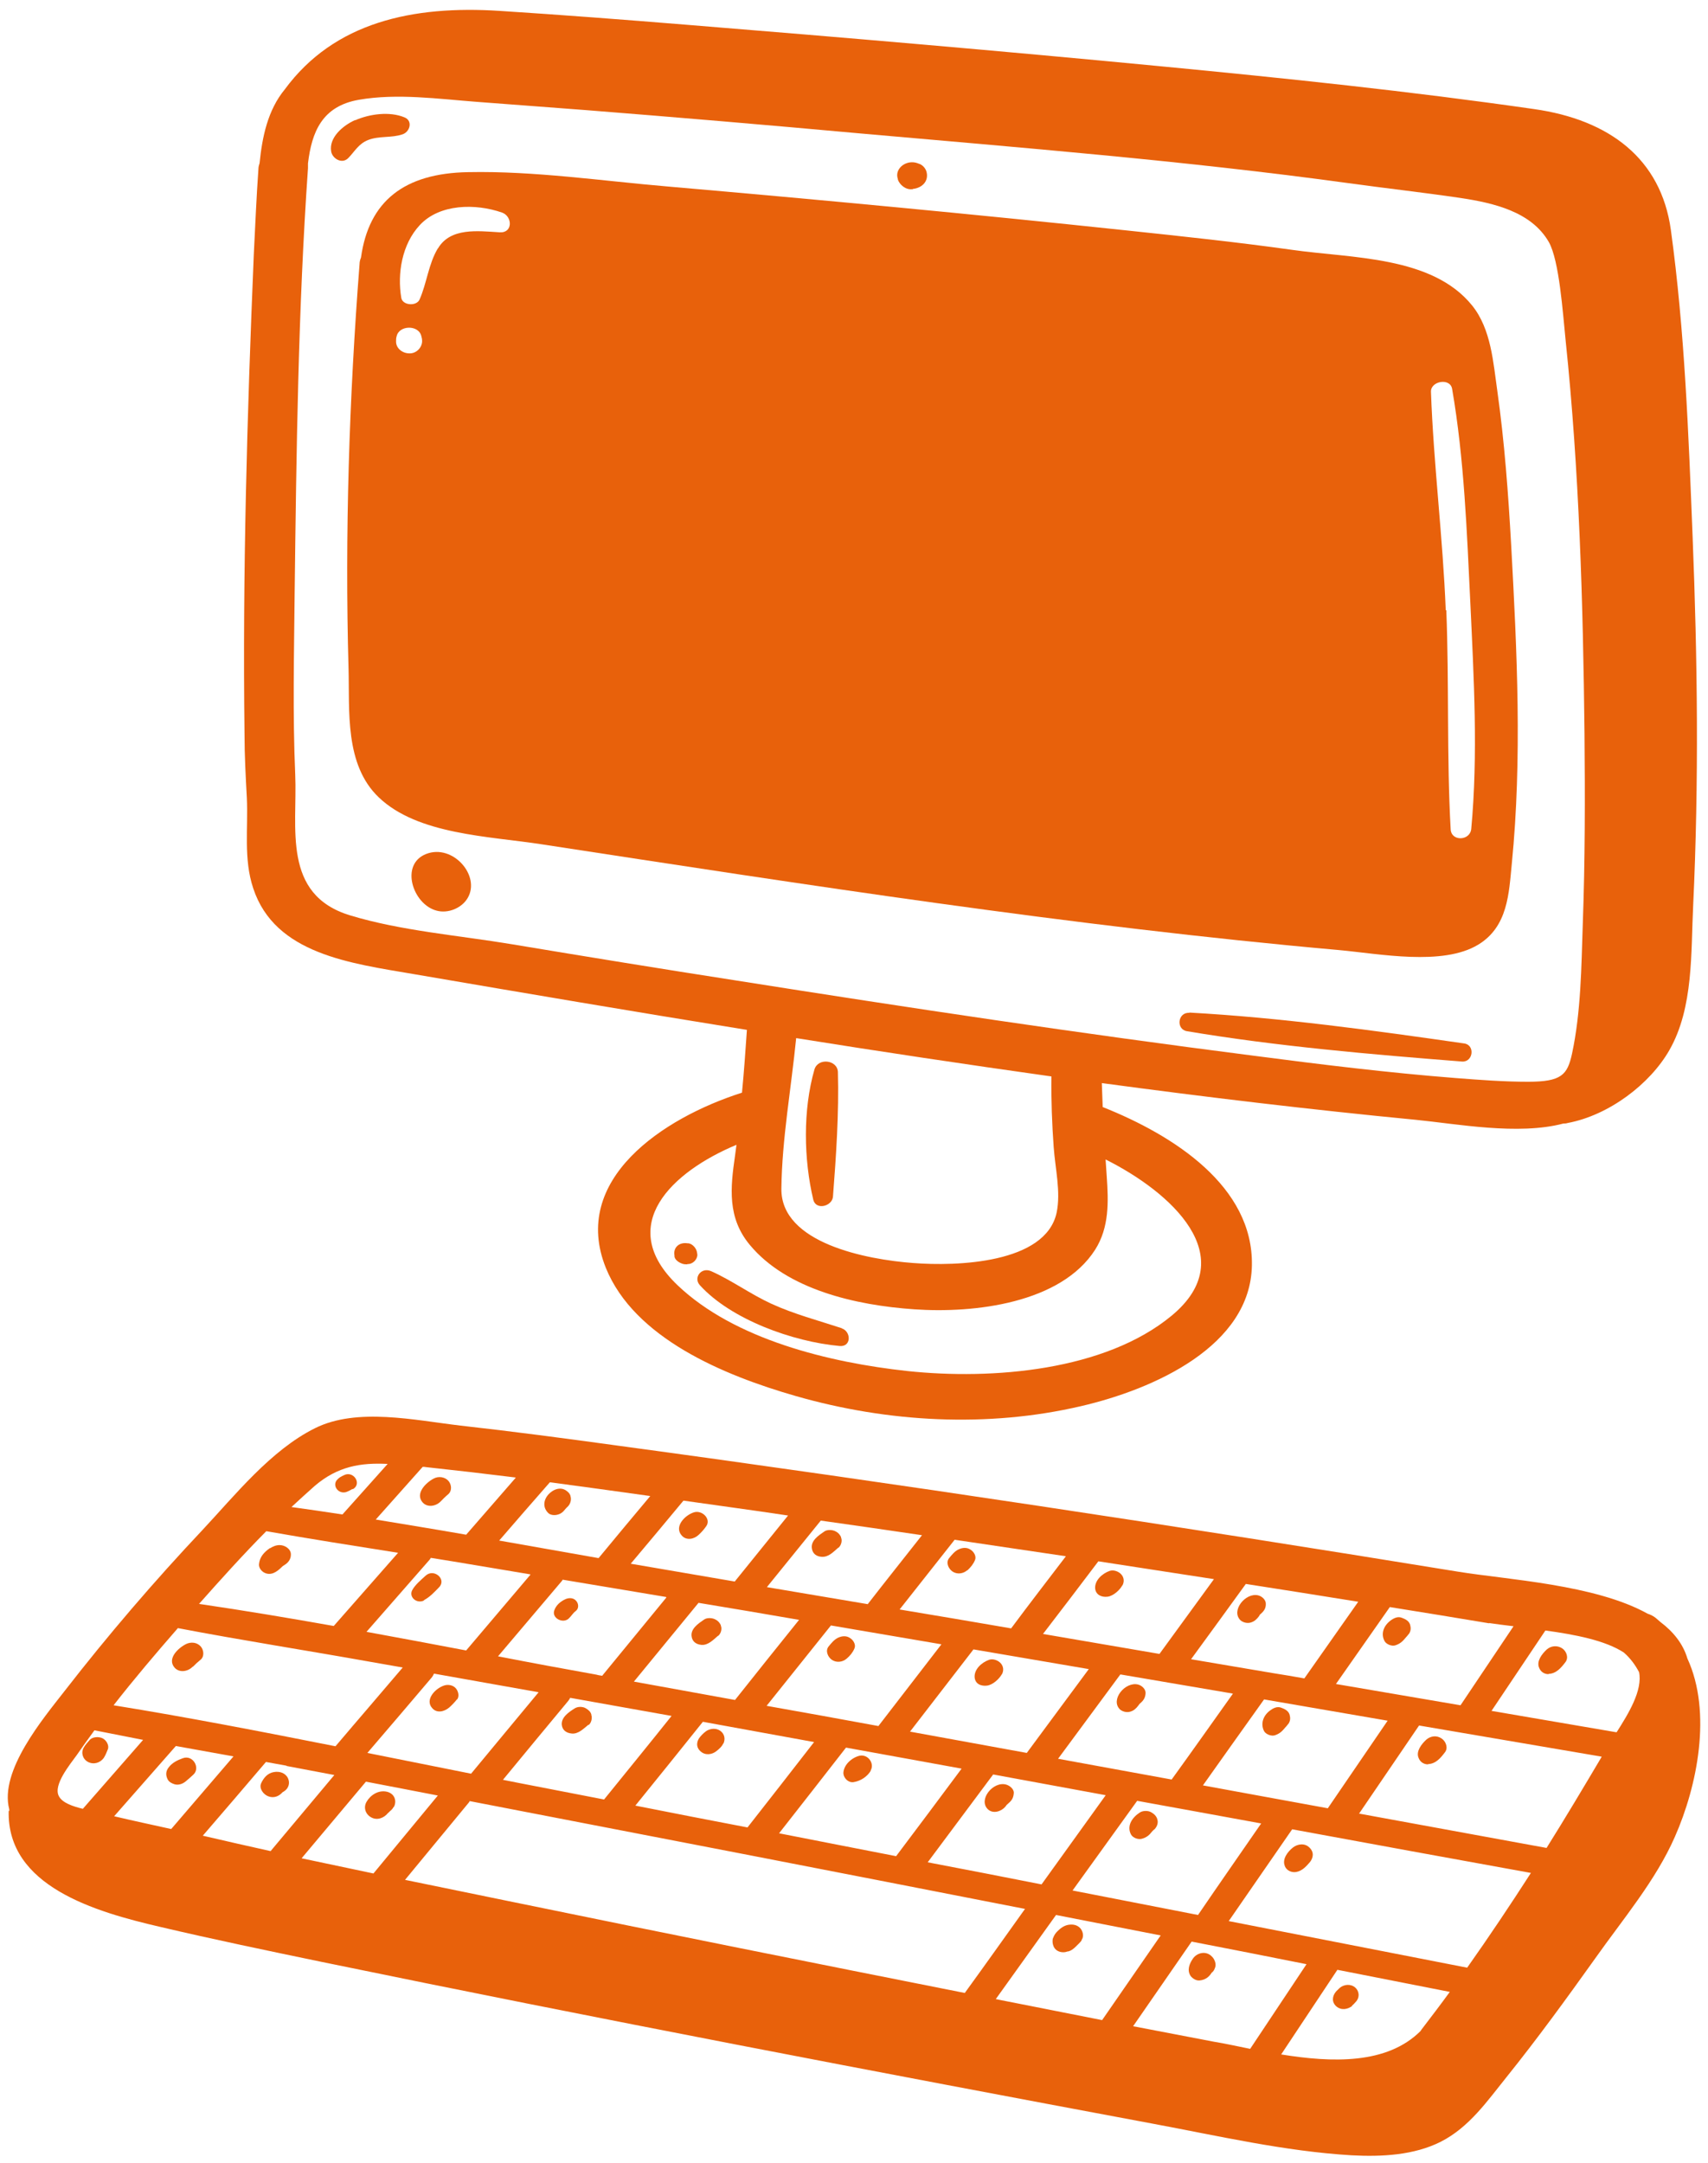 <svg width="79" height="100" viewBox="0 0 79 100" fill="none" xmlns="http://www.w3.org/2000/svg">
<path d="M0.402 83.723C0.308 87.218 4.395 88.399 7.424 89.1C9.889 89.679 12.368 90.195 14.861 90.712C27.645 93.346 40.47 95.794 53.308 98.194C56.35 98.76 59.419 99.474 62.514 99.658C63.908 99.732 65.395 99.658 66.641 99.031C67.968 98.354 68.799 97.135 69.683 96.04C71.117 94.256 72.457 92.41 73.784 90.552C75.071 88.731 76.585 86.947 77.469 84.929C78.501 82.591 79.198 79.182 78.046 76.684C77.845 76.008 77.402 75.454 76.799 74.999C76.732 74.937 76.652 74.876 76.585 74.814C76.464 74.716 76.33 74.654 76.21 74.617C73.784 73.263 69.71 73.042 67.446 72.673C54.514 70.569 41.542 68.6 28.543 66.84C26.131 66.508 23.719 66.188 21.293 65.917C19.189 65.671 16.509 65.068 14.566 66.04C12.529 67.049 10.854 69.154 9.38 70.729C7.129 73.116 4.998 75.602 3.001 78.173C1.996 79.465 -0.041 81.877 0.428 83.661C0.428 83.686 0.428 83.711 0.428 83.748L0.402 83.723ZM75.808 77.3C75.995 78.161 75.298 79.269 74.776 80.093C74.762 80.093 74.749 80.093 74.736 80.093C72.819 79.761 70.903 79.441 68.987 79.109C69.817 77.866 70.648 76.635 71.479 75.392C72.833 75.577 74.253 75.848 75.111 76.414C75.406 76.672 75.633 76.98 75.808 77.312V77.3ZM62.822 74.063C61.992 75.245 61.161 76.426 60.33 77.607C59.847 77.521 59.352 77.435 58.869 77.361C57.609 77.152 56.35 76.93 55.09 76.721C55.934 75.565 56.779 74.408 57.623 73.239C59.352 73.51 61.08 73.78 62.822 74.063ZM56.149 73.017C55.304 74.174 54.474 75.319 53.629 76.475C51.834 76.168 50.038 75.86 48.242 75.552C49.1 74.433 49.958 73.313 50.802 72.193C52.584 72.464 54.366 72.747 56.149 73.017ZM49.301 71.959C48.457 73.067 47.599 74.174 46.768 75.294C45.053 74.999 43.324 74.703 41.609 74.42C42.453 73.35 43.311 72.267 44.155 71.196C45.87 71.455 47.586 71.701 49.301 71.959ZM42.654 70.975C41.81 72.045 40.966 73.104 40.135 74.174C38.58 73.916 37.026 73.645 35.471 73.387C36.302 72.365 37.133 71.332 37.964 70.31C39.532 70.532 41.086 70.753 42.654 70.987V70.975ZM30.821 73.867C29.843 75.06 28.851 76.266 27.873 77.46C27.873 77.46 27.873 77.484 27.846 77.484C27.766 77.472 27.672 77.46 27.592 77.435C26.077 77.164 24.55 76.881 23.035 76.586C24.027 75.417 25.005 74.26 25.997 73.091C25.997 73.079 26.024 73.054 26.024 73.042C27.619 73.313 29.213 73.571 30.808 73.842L30.821 73.867ZM24.536 72.808C23.545 73.977 22.553 75.146 21.561 76.315C20.02 76.02 18.493 75.737 16.951 75.454C17.916 74.346 18.895 73.239 19.859 72.132C19.886 72.107 19.9 72.07 19.927 72.033C20.262 72.082 20.583 72.144 20.918 72.193C22.124 72.39 23.33 72.599 24.523 72.796L24.536 72.808ZM17.152 76.844C17.648 76.93 18.131 77.017 18.627 77.103C17.595 78.321 16.549 79.527 15.518 80.745C12.1 80.068 8.683 79.404 5.253 78.85C6.204 77.632 7.209 76.451 8.228 75.282C11.189 75.848 14.191 76.315 17.152 76.844ZM70.809 86.602C69.858 88.079 68.879 89.543 67.861 90.983C64.189 90.269 60.504 89.543 56.832 88.829C57.81 87.414 58.789 85.999 59.767 84.584C63.452 85.261 67.124 85.938 70.809 86.602ZM57.02 78.321C56.082 79.638 55.144 80.967 54.192 82.283C52.437 81.963 50.695 81.643 48.939 81.323C49.904 80.019 50.855 78.727 51.82 77.423C53.549 77.718 55.291 78.013 57.02 78.309V78.321ZM50.36 77.177C49.408 78.469 48.443 79.761 47.492 81.053C45.696 80.721 43.887 80.4 42.091 80.068C43.07 78.801 44.048 77.533 45.026 76.266C46.808 76.574 48.577 76.869 50.36 77.177ZM43.552 76.02C42.587 77.275 41.622 78.518 40.657 79.773C40.657 79.773 40.644 79.798 40.631 79.81C38.902 79.49 37.187 79.182 35.458 78.875C36.45 77.632 37.441 76.401 38.433 75.159C40.135 75.454 41.85 75.737 43.552 76.032V76.02ZM31.062 79.342C30.031 80.634 28.985 81.914 27.94 83.206C26.587 82.948 25.233 82.677 23.88 82.419C23.679 82.382 23.464 82.332 23.263 82.296C24.268 81.077 25.273 79.859 26.278 78.653C26.319 78.604 26.345 78.555 26.372 78.505C27.94 78.789 29.495 79.059 31.062 79.342ZM24.912 78.247C23.866 79.502 22.834 80.757 21.789 82.013C20.195 81.693 18.586 81.373 16.992 81.053C17.983 79.896 18.975 78.739 19.953 77.583C20.007 77.521 20.047 77.447 20.074 77.386C21.682 77.669 23.303 77.964 24.912 78.247ZM13.253 81.656C13.99 81.791 14.727 81.939 15.464 82.074C14.486 83.243 13.494 84.424 12.516 85.593C11.471 85.359 10.425 85.126 9.38 84.88C10.358 83.748 11.337 82.603 12.301 81.471C12.623 81.533 12.931 81.582 13.253 81.643V81.656ZM51.15 82.997C50.159 84.375 49.167 85.753 48.175 87.132C46.42 86.787 44.664 86.442 42.909 86.11C43.914 84.757 44.932 83.403 45.937 82.049C47.679 82.369 49.408 82.689 51.15 83.009V82.997ZM44.477 81.779C43.472 83.132 42.467 84.474 41.448 85.827C39.639 85.47 37.83 85.126 36.034 84.769C37.066 83.452 38.098 82.135 39.13 80.807C40.912 81.126 42.694 81.459 44.477 81.779ZM47.411 88.263C46.487 89.555 45.562 90.86 44.624 92.152C37.669 90.774 30.714 89.383 23.773 87.956C22.097 87.611 20.409 87.267 18.734 86.922C19.712 85.741 20.69 84.547 21.669 83.366C21.695 83.341 21.709 83.317 21.722 83.28C30.285 84.929 38.848 86.59 47.398 88.263H47.411ZM20.262 83.009C19.27 84.215 18.265 85.421 17.273 86.627C16.161 86.393 15.062 86.159 13.95 85.925C14.941 84.744 15.933 83.563 16.925 82.382C18.037 82.591 19.149 82.812 20.248 83.022L20.262 83.009ZM53.683 89.494C52.785 90.798 51.874 92.103 50.976 93.407C49.422 93.099 47.854 92.792 46.299 92.484C46.219 92.472 46.138 92.447 46.058 92.435C46.983 91.143 47.921 89.839 48.845 88.546C50.467 88.867 52.075 89.174 53.696 89.494H53.683ZM60.437 90.811C59.566 92.115 58.695 93.432 57.824 94.736C57.221 94.613 56.658 94.49 56.135 94.404C54.889 94.17 53.656 93.924 52.41 93.69C53.308 92.386 54.219 91.081 55.117 89.777C56.886 90.122 58.668 90.466 60.437 90.823V90.811ZM67.057 92.103C66.628 92.693 66.186 93.272 65.744 93.85C65.73 93.875 65.717 93.887 65.704 93.912C64.149 95.462 61.616 95.376 59.258 94.994C60.129 93.69 60.986 92.386 61.858 91.081C63.586 91.426 65.328 91.758 67.057 92.103ZM37.656 80.548C36.637 81.865 35.605 83.181 34.574 84.498C32.845 84.166 31.116 83.834 29.387 83.489C30.433 82.197 31.478 80.905 32.51 79.613C34.225 79.921 35.927 80.241 37.642 80.548H37.656ZM58.333 84.314C57.355 85.729 56.377 87.131 55.412 88.546C54.232 88.313 53.067 88.091 51.887 87.858C51.123 87.71 50.373 87.562 49.609 87.414C50.601 86.036 51.606 84.646 52.597 83.268C54.514 83.612 56.43 83.969 58.333 84.314ZM5.279 83.981C6.231 82.898 7.182 81.816 8.134 80.733C9.018 80.893 9.916 81.053 10.8 81.213C9.836 82.332 8.884 83.452 7.919 84.572C7.035 84.375 6.164 84.191 5.279 83.981ZM36.959 74.9C35.967 76.131 34.975 77.373 33.997 78.604C32.443 78.321 30.888 78.038 29.32 77.755C30.312 76.537 31.317 75.331 32.309 74.113C33.863 74.371 35.404 74.629 36.959 74.9ZM64.189 79.552C63.265 80.905 62.34 82.259 61.415 83.612C59.486 83.255 57.556 82.911 55.639 82.554C56.578 81.225 57.529 79.896 58.467 78.579C60.37 78.912 62.286 79.231 64.189 79.564V79.552ZM74.079 81.237C73.248 82.64 72.404 84.055 71.533 85.446C68.638 84.916 65.757 84.387 62.862 83.858C63.787 82.505 64.712 81.139 65.636 79.785C68.451 80.265 71.265 80.745 74.079 81.225V81.237ZM3.551 81.151C3.819 80.77 4.087 80.388 4.368 80.007C5.119 80.154 5.869 80.302 6.619 80.45C5.695 81.508 4.757 82.579 3.832 83.637C3.376 83.526 2.881 83.366 2.72 83.046C2.452 82.529 3.242 81.582 3.551 81.151ZM12.328 70.802C14.352 71.159 16.389 71.479 18.412 71.799C17.421 72.931 16.429 74.051 15.437 75.183C13.36 74.814 11.296 74.469 9.206 74.162C10.211 73.03 11.229 71.898 12.315 70.802H12.328ZM17.93 67.689C17.233 68.465 16.536 69.252 15.839 70.027C15.049 69.904 14.271 69.793 13.481 69.683C13.842 69.35 14.204 69.018 14.566 68.698C15.625 67.8 16.683 67.628 17.916 67.689H17.93ZM23.853 68.329C23.089 69.203 22.325 70.089 21.561 70.963C20.168 70.716 18.774 70.495 17.38 70.261C18.104 69.449 18.828 68.637 19.551 67.825C19.605 67.825 19.658 67.825 19.699 67.837C21.079 67.985 22.459 68.145 23.84 68.317L23.853 68.329ZM30.084 69.166C29.28 70.126 28.476 71.085 27.686 72.045C26.158 71.775 24.617 71.504 23.089 71.233C23.866 70.335 24.643 69.437 25.434 68.538C26.989 68.748 28.543 68.957 30.098 69.178L30.084 69.166ZM33.984 69.72C34.801 69.83 35.619 69.954 36.45 70.076C35.632 71.098 34.801 72.107 33.984 73.128C33.046 72.968 32.121 72.808 31.183 72.648C30.513 72.537 29.843 72.415 29.173 72.304C29.99 71.332 30.808 70.359 31.612 69.387C32.403 69.498 33.193 69.609 33.984 69.72ZM68.879 75.048C69.201 75.097 69.59 75.146 70.005 75.195C69.188 76.414 68.37 77.632 67.553 78.85C65.636 78.518 63.707 78.198 61.791 77.866C62.621 76.684 63.452 75.491 64.283 74.309C65.811 74.556 67.352 74.802 68.879 75.06V75.048Z" fill="#E8610B"/>
<path d="M26.319 74.827C26.051 75.097 25.515 74.827 25.635 74.47C25.716 74.224 25.917 74.051 26.158 73.941C26.332 73.867 26.533 73.879 26.654 74.027C26.761 74.15 26.788 74.371 26.627 74.494C26.493 74.593 26.426 74.728 26.305 74.839L26.319 74.827Z" fill="#E8610B"/>
<path d="M19.618 74.002C19.27 74.174 18.895 73.842 19.069 73.522C19.203 73.276 19.471 73.055 19.685 72.858C20.074 72.501 20.677 73.03 20.302 73.399C20.101 73.608 19.873 73.854 19.605 73.99L19.618 74.002Z" fill="#E8610B"/>
<path d="M12.489 71.591C12.623 71.504 12.771 71.443 12.931 71.443C13.199 71.443 13.467 71.64 13.454 71.886C13.454 72.083 13.347 72.243 13.173 72.353C13.146 72.378 13.106 72.39 13.079 72.415L13.012 72.477C12.811 72.673 12.543 72.87 12.235 72.723C12.087 72.649 11.966 72.489 11.98 72.329C12.007 71.997 12.208 71.775 12.489 71.578V71.591Z" fill="#E8610B"/>
<path d="M26.279 69.646L26.212 69.707C26.185 69.732 26.171 69.757 26.145 69.781C26.171 69.744 26.171 69.744 26.145 69.781C26.051 69.904 25.944 70.003 25.769 70.04C25.622 70.076 25.434 70.052 25.34 69.941C25.046 69.633 25.18 69.215 25.501 68.981C25.675 68.846 25.93 68.772 26.145 68.895C26.265 68.969 26.346 69.043 26.386 69.166C26.386 69.166 26.386 69.166 26.386 69.178C26.439 69.338 26.386 69.535 26.265 69.658L26.279 69.646Z" fill="#E8610B"/>
<path d="M32.322 70.963C32.108 71.172 31.746 71.246 31.532 71C31.17 70.594 31.666 70.065 32.094 69.929C32.483 69.806 32.912 70.249 32.657 70.581C32.563 70.717 32.443 70.852 32.322 70.963Z" fill="#E8610B"/>
<path d="M38.768 71.566C38.553 71.75 38.326 72.008 38.004 71.984C37.749 71.972 37.575 71.824 37.548 71.578C37.508 71.233 37.857 70.999 38.125 70.815C38.259 70.716 38.513 70.729 38.661 70.815C38.781 70.876 38.848 70.963 38.902 71.073C38.902 71.073 38.902 71.086 38.902 71.098C38.969 71.246 38.902 71.467 38.781 71.566H38.768Z" fill="#E8610B"/>
<path d="M44.731 72.611C44.544 72.771 44.262 72.808 44.048 72.66C43.86 72.525 43.74 72.242 43.9 72.045C44.021 71.897 44.155 71.725 44.343 71.639C44.53 71.553 44.731 71.54 44.906 71.664C45.053 71.762 45.173 71.971 45.093 72.144C45.013 72.328 44.892 72.476 44.745 72.611H44.731Z" fill="#E8610B"/>
<path d="M51.914 73.3C51.794 73.522 51.499 73.793 51.231 73.829C50.936 73.867 50.681 73.731 50.654 73.448C50.628 73.079 50.976 72.759 51.324 72.636C51.512 72.574 51.74 72.661 51.861 72.796C51.995 72.944 52.008 73.141 51.914 73.313V73.3Z" fill="#E8610B"/>
<path d="M58.266 74.679L58.226 74.74C58.132 74.863 58.025 74.974 57.851 75.023C57.69 75.073 57.502 75.023 57.382 74.925C56.913 74.482 57.61 73.621 58.199 73.768C58.387 73.817 58.561 73.99 58.548 74.174C58.548 74.347 58.481 74.47 58.347 74.593C58.32 74.617 58.28 74.654 58.253 74.679H58.266Z" fill="#E8610B"/>
<path d="M65.06 75.676C65.06 75.676 65.007 75.725 65.047 75.688C64.9 75.86 64.806 75.983 64.564 76.069C64.39 76.143 64.122 76.032 64.042 75.885C63.854 75.54 64.002 75.171 64.31 74.937C64.457 74.827 64.645 74.728 64.832 74.802C65.007 74.864 65.168 74.95 65.221 75.122C65.261 75.27 65.261 75.393 65.181 75.528C65.141 75.577 65.1 75.626 65.06 75.676Z" fill="#E8610B"/>
<path d="M71.627 77.411C71.412 77.411 71.251 77.288 71.184 77.103C71.064 76.808 71.318 76.475 71.546 76.266C71.747 76.094 72.029 76.069 72.256 76.217C72.457 76.352 72.565 76.648 72.404 76.857C72.216 77.103 71.988 77.386 71.627 77.398V77.411Z" fill="#E8610B"/>
<path d="M20.717 69.104C20.597 69.203 20.489 69.314 20.382 69.424C20.168 69.646 19.779 69.72 19.551 69.474C19.189 69.067 19.685 68.563 20.061 68.366C20.288 68.243 20.583 68.292 20.744 68.477C20.891 68.649 20.918 68.944 20.717 69.104Z" fill="#E8610B"/>
<path d="M21.133 78.579C21.025 78.715 20.905 78.838 20.784 78.948C20.556 79.145 20.208 79.231 19.994 78.985C19.632 78.592 20.141 78.05 20.57 77.927C20.757 77.878 20.972 77.927 21.092 78.075C21.2 78.21 21.253 78.432 21.146 78.579H21.133Z" fill="#E8610B"/>
<path d="M27.216 79.749C27.002 79.921 26.747 80.192 26.439 80.155C26.184 80.13 26.01 79.995 25.983 79.749C25.957 79.404 26.305 79.17 26.573 78.998C26.721 78.9 26.962 78.9 27.109 78.998C27.23 79.072 27.31 79.146 27.35 79.269C27.35 79.269 27.35 79.281 27.35 79.293C27.404 79.441 27.35 79.663 27.23 79.761L27.216 79.749Z" fill="#E8610B"/>
<path d="M33.448 80.622C33.394 80.758 33.247 80.881 33.14 80.967C32.925 81.139 32.617 81.176 32.403 80.979C32.175 80.782 32.215 80.499 32.389 80.302C32.483 80.192 32.617 80.056 32.751 79.995C33.22 79.786 33.662 80.179 33.461 80.622H33.448Z" fill="#E8610B"/>
<path d="M40.282 81.865C40.121 82.148 39.8 82.357 39.465 82.406C39.224 82.431 39.023 82.209 39.009 82C39.009 81.656 39.318 81.323 39.693 81.2C40.121 81.053 40.47 81.532 40.269 81.865H40.282Z" fill="#E8610B"/>
<path d="M46.688 83.342C46.688 83.342 46.621 83.403 46.594 83.428C46.554 83.465 46.554 83.477 46.567 83.453C46.607 83.403 46.567 83.44 46.5 83.539C46.312 83.76 45.937 83.883 45.696 83.662C45.227 83.219 45.937 82.345 46.54 82.517C46.715 82.567 46.916 82.739 46.889 82.923C46.875 83.096 46.822 83.219 46.688 83.342Z" fill="#E8610B"/>
<path d="M53.388 84.584C53.388 84.584 53.321 84.658 53.281 84.683C53.375 84.597 53.2 84.781 53.187 84.806C53.093 84.904 52.973 84.978 52.839 85.015C52.664 85.077 52.41 84.99 52.316 84.831C52.102 84.437 52.356 84.043 52.718 83.809C52.865 83.711 53.12 83.711 53.267 83.809C53.388 83.883 53.469 83.957 53.522 84.092C53.522 84.092 53.522 84.092 53.522 84.105C53.589 84.277 53.522 84.461 53.388 84.597V84.584Z" fill="#E8610B"/>
<path d="M60.557 86.134C60.383 86.343 60.155 86.565 59.861 86.565C59.66 86.565 59.472 86.442 59.418 86.257C59.311 85.95 59.552 85.63 59.794 85.433C60.008 85.261 60.343 85.211 60.557 85.421C60.785 85.63 60.758 85.9 60.571 86.122L60.557 86.134Z" fill="#E8610B"/>
<path d="M8.911 77.066C8.697 77.288 8.308 77.362 8.08 77.115C7.718 76.709 8.214 76.217 8.603 76.02C8.831 75.909 9.112 75.934 9.286 76.131C9.434 76.303 9.461 76.611 9.26 76.758C9.139 76.857 9.032 76.955 8.925 77.066H8.911Z" fill="#E8610B"/>
<path d="M16.308 68.846C16.201 68.908 16.107 68.957 16 68.994C15.625 69.092 15.343 68.662 15.611 68.403C15.692 68.317 15.786 68.268 15.893 68.219C16.335 67.973 16.764 68.6 16.322 68.859L16.308 68.846Z" fill="#E8610B"/>
<path d="M33.207 75.639C32.992 75.823 32.751 76.082 32.443 76.057C32.188 76.032 32.014 75.897 31.987 75.651C31.947 75.306 32.295 75.073 32.563 74.888C32.697 74.79 32.952 74.802 33.099 74.888C33.22 74.95 33.287 75.036 33.341 75.147C33.341 75.147 33.341 75.159 33.341 75.171C33.408 75.319 33.341 75.54 33.22 75.639H33.207Z" fill="#E8610B"/>
<path d="M39.156 76.697C38.969 76.856 38.687 76.893 38.473 76.746C38.285 76.61 38.165 76.327 38.326 76.13C38.446 75.983 38.58 75.811 38.768 75.724C38.955 75.638 39.156 75.626 39.331 75.749C39.478 75.847 39.599 76.057 39.518 76.229C39.438 76.413 39.317 76.561 39.156 76.697Z" fill="#E8610B"/>
<path d="M46.339 77.411C46.219 77.632 45.924 77.903 45.656 77.94C45.361 77.977 45.106 77.854 45.08 77.558C45.053 77.189 45.401 76.869 45.75 76.746C45.937 76.685 46.165 76.771 46.286 76.906C46.42 77.054 46.433 77.251 46.339 77.423V77.411Z" fill="#E8610B"/>
<path d="M52.785 78.715C52.785 78.715 52.718 78.776 52.691 78.801C52.745 78.739 52.651 78.862 52.651 78.862C52.557 78.986 52.45 79.096 52.276 79.145C52.115 79.195 51.928 79.145 51.807 79.047C51.338 78.604 52.035 77.743 52.638 77.89C52.825 77.94 53 78.112 52.986 78.296C52.973 78.469 52.919 78.592 52.785 78.715Z" fill="#E8610B"/>
<path d="M59.606 79.687C59.606 79.687 59.526 79.786 59.486 79.835C59.446 79.884 59.432 79.884 59.472 79.847C59.325 80.019 59.231 80.142 58.99 80.229C58.816 80.302 58.548 80.192 58.467 80.044C58.293 79.7 58.427 79.33 58.735 79.097C58.883 78.986 59.07 78.887 59.258 78.961C59.432 79.023 59.593 79.109 59.647 79.281C59.687 79.429 59.687 79.552 59.606 79.687Z" fill="#E8610B"/>
<path d="M66.052 81.582C65.838 81.582 65.677 81.459 65.61 81.274C65.489 80.979 65.744 80.647 65.972 80.437C66.173 80.265 66.454 80.228 66.682 80.388C66.883 80.523 66.99 80.831 66.829 81.028C66.642 81.274 66.414 81.557 66.052 81.57V81.582Z" fill="#E8610B"/>
<path d="M62.541 92.755C62.327 92.915 62.032 92.965 61.804 92.768C61.59 92.571 61.616 92.3 61.791 92.091C61.844 92.029 61.911 91.98 61.965 91.919C62.166 91.746 62.487 91.722 62.688 91.906C62.889 92.091 62.889 92.386 62.702 92.571C62.648 92.632 62.595 92.694 62.528 92.743L62.541 92.755Z" fill="#E8610B"/>
<path d="M56.189 91.008C56.162 91.094 56.109 91.168 56.042 91.217C55.921 91.414 55.747 91.549 55.479 91.574C55.318 91.586 55.17 91.487 55.077 91.377C54.889 91.106 55.01 90.798 55.184 90.552C55.371 90.294 55.76 90.195 56.028 90.442C56.082 90.491 56.122 90.54 56.149 90.589C56.216 90.712 56.256 90.872 56.189 91.008Z" fill="#E8610B"/>
<path d="M50.025 89.728C49.931 89.851 49.837 89.925 49.73 90.036C49.636 90.122 49.556 90.183 49.448 90.22C49.448 90.22 49.422 90.22 49.408 90.232C49.408 90.232 49.395 90.232 49.381 90.232C49.368 90.232 49.355 90.233 49.341 90.245C49.301 90.257 49.247 90.269 49.207 90.269C48.953 90.282 48.725 90.134 48.698 89.863C48.698 89.962 48.698 89.937 48.684 89.777C48.684 89.716 48.684 89.654 48.711 89.605C48.752 89.494 48.819 89.383 48.912 89.297C49.046 89.162 49.207 89.039 49.408 89.002C49.623 88.965 49.824 89.002 49.971 89.162C50.092 89.31 50.145 89.543 50.025 89.703V89.728Z" fill="#E8610B"/>
<path d="M18.198 83.563C18.158 83.649 18.077 83.711 18.01 83.772C17.983 83.797 17.97 83.822 17.943 83.834C17.769 84.055 17.447 84.191 17.166 84.031C16.898 83.883 16.804 83.575 16.952 83.317C17.126 83.009 17.501 82.751 17.903 82.849C18.251 82.936 18.359 83.268 18.225 83.538L18.198 83.563Z" fill="#E8610B"/>
<path d="M13.105 82.85C13.105 82.85 13.079 82.862 13.065 82.874C12.905 83.059 12.663 83.157 12.409 83.059C12.181 82.973 11.98 82.702 12.074 82.468C12.181 82.222 12.368 81.988 12.663 81.939C12.931 81.89 13.199 81.976 13.32 82.222C13.427 82.456 13.347 82.714 13.105 82.85Z" fill="#E8610B"/>
<path d="M8.455 81.298C8.924 81.126 9.273 81.741 8.951 82.049C8.831 82.16 8.71 82.27 8.589 82.369C8.455 82.48 8.268 82.554 8.08 82.504C7.96 82.467 7.825 82.406 7.758 82.283C7.651 82.074 7.665 81.877 7.825 81.692C7.986 81.495 8.214 81.385 8.455 81.298Z" fill="#E8610B"/>
<path d="M4.14 80.462C4.274 80.302 4.569 80.29 4.744 80.376C4.918 80.462 5.065 80.709 4.985 80.893C4.931 81.028 4.878 81.164 4.797 81.287C4.636 81.508 4.341 81.607 4.073 81.471C3.819 81.336 3.738 81.041 3.872 80.807C3.939 80.684 4.047 80.573 4.14 80.462Z" fill="#E8610B"/>
<path d="M55.01 46.82C59.244 47.054 63.533 47.645 67.727 48.248C68.236 48.322 68.142 49.121 67.62 49.084C63.399 48.752 59.084 48.383 54.903 47.682C54.38 47.596 54.474 46.796 55.01 46.833V46.82Z" fill="#E8610B"/>
<path d="M42.212 8.748C42.212 8.748 42.199 8.748 42.185 8.748C41.89 8.785 41.609 8.539 41.529 8.305C41.529 8.305 41.529 8.293 41.529 8.28C41.368 7.825 41.85 7.419 42.333 7.517C42.4 7.53 42.467 7.554 42.52 7.579C42.359 7.517 42.373 7.53 42.56 7.591C42.708 7.665 42.815 7.8 42.855 7.948C42.962 8.366 42.668 8.686 42.225 8.736L42.212 8.748Z" fill="#E8610B"/>
<path d="M37.616 55.471C37.173 53.6 37.133 51.324 37.669 49.454C37.83 48.9 38.728 48.998 38.755 49.564C38.808 51.447 38.674 53.453 38.527 55.336C38.487 55.779 37.736 55.975 37.616 55.471Z" fill="#E8610B"/>
<path d="M38.942 61.425C39.371 61.573 39.384 62.287 38.835 62.237C36.664 62.041 33.81 61.007 32.376 59.432C32.054 59.087 32.429 58.571 32.898 58.78C33.863 59.211 34.708 59.838 35.672 60.281C36.718 60.761 37.843 61.056 38.929 61.413L38.942 61.425Z" fill="#E8610B"/>
<path d="M31.786 58.46C31.719 58.46 31.639 58.46 31.572 58.436C31.411 58.386 31.223 58.264 31.197 58.103C31.197 58.091 31.197 58.079 31.197 58.054C31.13 57.697 31.398 57.427 31.8 57.488C31.813 57.488 31.826 57.488 31.84 57.488C32.014 57.513 32.161 57.673 32.215 57.821C32.242 57.882 32.242 57.956 32.255 58.017C32.255 58.239 32.041 58.46 31.8 58.448L31.786 58.46Z" fill="#E8610B"/>
<path d="M11.712 41.073C12.717 44.125 16.228 44.543 19.176 45.048C24.282 45.922 29.414 46.795 34.547 47.62C34.48 48.592 34.413 49.551 34.319 50.524C30.647 51.693 26.386 54.547 28.02 58.62C29.334 61.869 33.461 63.592 36.811 64.552C41.059 65.77 45.669 66.028 49.998 65.019C53.388 64.232 57.837 62.238 57.904 58.51C57.971 54.867 54.313 52.505 51.003 51.188C50.989 50.819 50.976 50.45 50.963 50.081C55.8 50.733 60.638 51.311 65.489 51.779C67.365 51.963 70.219 52.505 72.31 51.951C72.377 51.951 72.431 51.951 72.511 51.926C74.414 51.569 76.317 50.13 77.215 48.555C78.34 46.586 78.206 44.026 78.314 41.873C78.582 36.176 78.515 30.479 78.287 24.781C78.099 20.068 77.925 15.306 77.282 10.63C76.826 7.333 74.427 5.536 70.957 5.044C65.221 4.219 59.445 3.616 53.67 3.063C46.366 2.361 39.049 1.734 31.733 1.143C28.865 0.909 25.984 0.688 23.102 0.503C19.096 0.245 15.464 1.02 13.172 4.133C12.382 5.093 12.127 6.336 12.007 7.542C11.98 7.628 11.953 7.714 11.953 7.812C11.859 9.129 11.806 10.446 11.739 11.762C11.43 19.145 11.216 26.553 11.31 33.936C11.31 34.921 11.363 35.905 11.417 36.889C11.484 38.28 11.256 39.707 11.712 41.073ZM42.279 60.54C45.08 60.737 49.073 60.257 50.654 57.784C51.311 56.75 51.271 55.556 51.19 54.4C51.177 54.141 51.15 53.871 51.137 53.612C54.139 55.113 57.489 58.104 54.192 60.835C51.11 63.383 45.91 63.813 41.971 63.395C38.339 63.001 33.97 61.931 31.344 59.432C28.422 56.652 31.103 54.166 34.064 52.935C34.037 53.108 34.024 53.268 33.997 53.44C33.783 54.917 33.635 56.307 34.681 57.562C36.396 59.629 39.585 60.355 42.279 60.54ZM48.738 53.059C48.805 54.018 49.073 55.113 48.872 56.073C48.363 58.423 44.249 58.559 42.225 58.399C40.095 58.239 36.114 57.488 36.141 54.966C36.168 52.665 36.597 50.314 36.825 48.001C40.751 48.629 44.691 49.219 48.631 49.773C48.617 50.868 48.658 51.963 48.738 53.071V53.059ZM13.655 35.819C13.534 33.038 13.601 30.245 13.628 27.451C13.709 20.893 13.789 14.31 14.245 7.776C14.245 7.702 14.245 7.628 14.245 7.554C14.419 6.114 14.888 4.908 16.603 4.613C18.372 4.305 20.288 4.576 22.084 4.712C23.759 4.835 25.448 4.97 27.123 5.093C31.317 5.425 35.525 5.782 39.719 6.164C47.224 6.828 54.782 7.431 62.246 8.452C64.015 8.698 65.797 8.895 67.553 9.154C69.107 9.388 70.836 9.794 71.64 11.196C72.122 12.058 72.283 14.445 72.417 15.762C73.047 21.791 73.221 27.87 73.288 33.912C73.315 36.853 73.315 39.794 73.208 42.734C73.141 44.716 73.127 46.771 72.712 48.715C72.498 49.699 72.23 50.019 70.675 50.019C69.563 50.019 68.437 49.933 67.325 49.847C64.189 49.601 61.08 49.219 57.971 48.813C49.984 47.792 42.024 46.598 34.091 45.343C30.607 44.802 27.136 44.236 23.652 43.657C21.213 43.251 18.559 43.042 16.201 42.328C13.025 41.369 13.762 38.268 13.655 35.819Z" fill="#E8610B"/>
<path d="M16.121 30.909C16.174 32.865 15.933 35.351 17.514 36.864C19.323 38.599 22.62 38.661 25.072 39.042C37.294 40.913 49.583 42.832 61.911 43.928C63.801 44.1 66.722 44.678 68.37 43.681C69.751 42.845 69.791 41.294 69.925 39.941C70.407 35.08 70.166 30.109 69.898 25.236C69.764 22.849 69.59 20.449 69.255 18.074C69.067 16.77 68.973 15.22 68.089 14.124C66.24 11.836 62.541 11.947 59.767 11.553C57.221 11.196 54.661 10.925 52.102 10.654C45.04 9.904 37.964 9.239 30.888 8.624C27.846 8.366 24.711 7.898 21.655 7.96C18.694 8.009 17.059 9.301 16.697 11.91C16.657 12.008 16.63 12.107 16.63 12.217C16.148 18.419 15.947 24.707 16.121 30.921V30.909ZM66.87 28.214C66.736 24.842 66.307 21.483 66.186 18.111C66.173 17.619 67.07 17.459 67.164 17.976C67.727 21.237 67.848 24.596 68.008 27.894C68.169 31.352 68.37 34.883 68.049 38.329C67.995 38.883 67.124 38.919 67.097 38.341C66.91 34.969 67.03 31.585 66.896 28.214H66.87ZM20.248 11.491C19.819 12.205 19.739 13.103 19.404 13.854C19.256 14.174 18.613 14.124 18.56 13.768C18.372 12.66 18.587 11.294 19.417 10.408C20.329 9.424 21.99 9.399 23.223 9.83C23.706 10.002 23.732 10.79 23.102 10.741C22.084 10.679 20.838 10.519 20.262 11.479L20.248 11.491ZM18.319 15.798C18.319 15.712 18.319 15.626 18.345 15.552C18.453 15.035 19.35 15.011 19.484 15.527C19.511 15.613 19.524 15.687 19.524 15.773C19.524 16.069 19.256 16.352 18.935 16.339C18.613 16.339 18.319 16.106 18.319 15.798Z" fill="#E8610B"/>
<path d="M16.429 5.561C17.099 5.266 18.024 5.143 18.707 5.426C19.109 5.586 18.962 6.103 18.613 6.213C18.104 6.386 17.541 6.275 17.032 6.472C16.59 6.644 16.416 6.989 16.121 7.296C15.826 7.616 15.37 7.333 15.317 7.001C15.21 6.361 15.853 5.807 16.429 5.549V5.561Z" fill="#E8610B"/>
<path d="M19.712 39.486C20.945 39.006 22.245 40.495 21.628 41.528C21.36 41.984 20.73 42.254 20.195 42.107C19.096 41.824 18.479 39.966 19.712 39.486Z" fill="#E8610B"/>
</svg>
